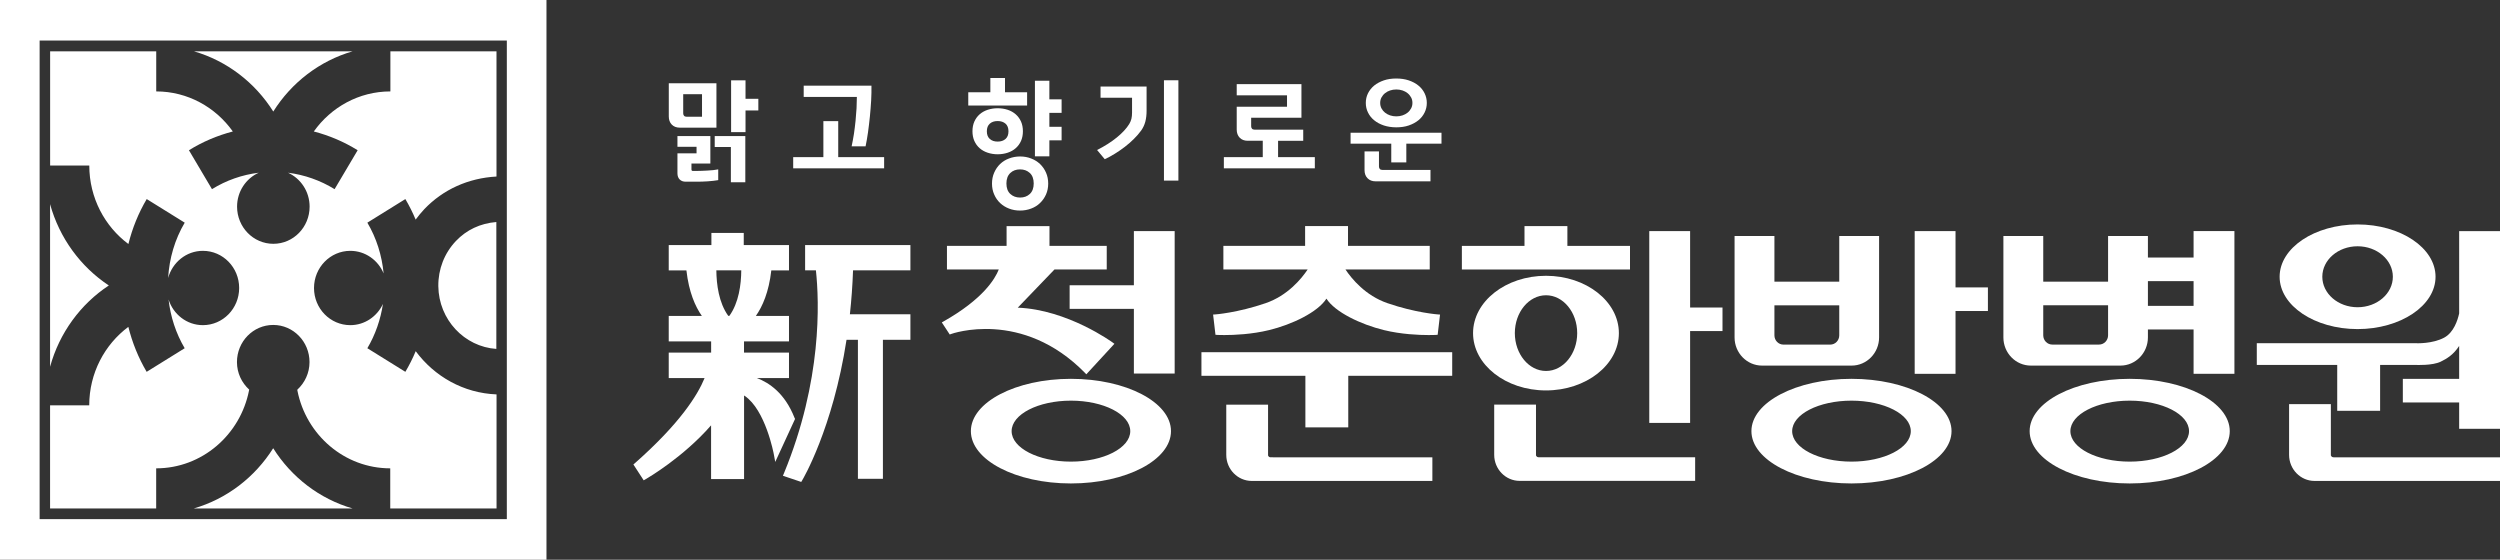 <svg width="134" height="30" viewBox="0 0 134 30" fill="none" xmlns="http://www.w3.org/2000/svg">
<rect x="0" y="0" width="134" height="30" fill="#333333" stroke="none"/>
<g id="logo">
<path fill-rule="evenodd" clip-rule="evenodd" d="M0 0H29.291V30H0V0ZM27.166 2.173V27.827H2.124V2.173H27.166ZM26.604 18.702V11.9C25.737 11.972 25.003 12.324 24.44 12.915C23.818 13.569 23.483 14.431 23.494 15.341C23.517 17.133 24.889 18.585 26.604 18.702ZM14.648 5.978C15.622 4.427 17.13 3.263 18.902 2.75H10.394C12.166 3.263 13.672 4.427 14.648 5.978ZM5.833 15.301C4.322 14.301 3.185 12.759 2.684 10.943V19.659C3.182 17.843 4.319 16.298 5.833 15.301ZM14.643 24.025C13.666 25.576 12.161 26.74 10.388 27.253H18.897C17.124 26.74 15.619 25.576 14.643 24.025ZM20.917 25.103V27.253H26.615V21.14C24.848 21.071 23.286 20.181 22.282 18.823C22.124 19.204 21.938 19.573 21.727 19.93L19.69 18.665C20.121 17.936 20.399 17.128 20.526 16.29C20.214 16.961 19.55 17.428 18.776 17.428C17.701 17.428 16.831 16.538 16.831 15.437C16.831 14.336 17.704 13.445 18.776 13.445C19.578 13.445 20.267 13.944 20.562 14.656C20.47 13.693 20.18 12.762 19.69 11.935L21.727 10.67C21.936 11.024 22.121 11.393 22.279 11.771C22.422 11.578 22.574 11.39 22.743 11.211C23.748 10.157 25.098 9.546 26.612 9.462V2.75H20.925V4.9C19.24 4.9 17.743 5.747 16.82 7.047C17.645 7.263 18.438 7.597 19.17 8.053L17.934 10.139C17.169 9.667 16.319 9.37 15.436 9.257C16.117 9.566 16.595 10.263 16.595 11.076C16.595 12.177 15.726 13.068 14.651 13.068C13.576 13.068 12.707 12.174 12.707 11.076C12.707 10.263 13.185 9.566 13.869 9.257C12.982 9.367 12.127 9.664 11.362 10.139L10.127 8.053C10.861 7.597 11.654 7.263 12.479 7.047C11.556 5.747 10.059 4.9 8.374 4.9V2.75H2.687V8.874H4.786C4.786 10.601 5.613 12.134 6.882 13.079C7.093 12.232 7.42 11.422 7.864 10.67L9.901 11.935C9.37 12.831 9.074 13.851 9.012 14.901C9.243 14.062 9.986 13.445 10.875 13.445C11.95 13.445 12.819 14.336 12.819 15.437C12.819 16.538 11.947 17.428 10.875 17.428C10.011 17.428 9.288 16.849 9.035 16.053C9.139 16.976 9.429 17.869 9.899 18.665L7.861 19.93C7.417 19.178 7.09 18.365 6.879 17.52C5.61 18.466 4.783 19.999 4.783 21.725H2.684V27.253H8.371V25.103C10.827 25.103 12.881 23.305 13.348 20.927L13.357 20.884C12.96 20.521 12.701 19.999 12.701 19.408C12.701 18.307 13.57 17.417 14.645 17.417C15.72 17.417 16.59 18.31 16.59 19.408C16.59 19.999 16.331 20.524 15.937 20.887V20.91C15.94 20.921 15.942 20.93 15.942 20.942C16.412 23.314 18.463 25.103 20.917 25.103Z" fill="white"/>
<path d="M114.152 20.305C111.195 20.305 108.789 21.561 108.789 23.109C108.789 24.657 111.195 25.913 114.152 25.913C117.109 25.913 119.515 24.657 119.515 23.109C119.515 21.561 117.109 20.305 114.152 20.305ZM117.332 23.109C117.332 24.011 115.905 24.743 114.152 24.743C112.399 24.743 110.973 24.011 110.973 23.109C110.973 22.207 112.399 21.475 114.152 21.475C115.905 21.475 117.332 22.207 117.332 23.109Z" fill="white"/>
<path d="M117.576 13.803H115.128V12.65H112.993V15.097H109.518V12.65H107.382V18.088C107.382 18.918 108.041 19.596 108.854 19.596H113.657C114.467 19.596 115.128 18.918 115.128 18.088V17.659H117.576V20.034H119.765V12.384H117.576V13.803ZM117.576 16.393H115.128V15.068H117.576V16.393ZM112.993 16.362V17.973C112.993 18.247 112.776 18.469 112.509 18.469H110.002C109.735 18.469 109.518 18.247 109.518 17.973V16.362H112.993Z" fill="white"/>
<path d="M99.24 20.305C96.282 20.305 93.876 21.561 93.876 23.109C93.876 24.657 96.282 25.913 99.24 25.913C102.197 25.913 104.602 24.657 104.602 23.109C104.602 21.561 102.197 20.305 99.24 20.305ZM99.24 24.743C97.487 24.743 96.06 24.011 96.06 23.109C96.06 22.207 97.487 21.475 99.24 21.475C100.992 21.475 102.419 22.207 102.419 23.109C102.419 24.011 100.992 24.743 99.24 24.743Z" fill="white"/>
<path d="M104.816 15.405V12.387H102.627V20.037H104.816V16.67H106.552V15.405H104.816Z" fill="white"/>
<path d="M99.248 19.596C100.058 19.596 100.719 18.918 100.719 18.088V12.65H98.584V15.097H95.109V12.65H92.973V18.088C92.973 18.918 93.635 19.596 94.445 19.596H99.248ZM95.109 17.976V16.365H98.584V17.976C98.584 18.25 98.367 18.471 98.1 18.471H95.593C95.326 18.471 95.109 18.25 95.109 17.976Z" fill="white"/>
<path d="M65.219 17.95C65.219 17.95 65.376 17.959 65.627 17.959C66.147 17.959 67.093 17.921 68.024 17.693C69.254 17.394 70.63 16.736 71.097 16.007C71.553 16.728 72.94 17.391 74.178 17.693C75.109 17.921 76.055 17.959 76.575 17.959C76.826 17.959 76.98 17.95 76.983 17.95L77.059 17.944L77.186 16.86L77.09 16.855C77.09 16.855 75.877 16.771 74.366 16.249C73.187 15.843 72.453 14.947 72.115 14.442H76.634V13.177H72.253V12.116H69.954V13.177H65.573V14.442H70.092C69.755 14.947 69.017 15.843 67.841 16.249C66.33 16.768 65.132 16.855 65.118 16.855L65.022 16.86L65.149 17.944L65.225 17.95H65.219Z" fill="white"/>
<path d="M64.397 18.878V20.143H69.969V22.907H72.267V20.143H77.838V18.878H64.397Z" fill="white"/>
<path d="M68.227 24.51H68.131C68.069 24.518 68.027 24.498 67.996 24.463C67.985 24.449 67.976 24.432 67.968 24.414V21.691H65.728V24.38C65.728 25.152 66.342 25.778 67.093 25.778H76.775V24.512H68.227V24.51Z" fill="white"/>
<path d="M86.772 17.855C86.772 16.16 85.019 14.782 82.864 14.782C80.708 14.782 78.956 16.16 78.956 17.855C78.956 19.549 80.708 20.927 82.864 20.927C85.019 20.927 86.772 19.549 86.772 17.855ZM84.538 17.855C84.538 18.973 83.787 19.884 82.867 19.884C81.946 19.884 81.195 18.973 81.195 17.855C81.195 16.736 81.946 15.826 82.867 15.826C83.787 15.826 84.538 16.736 84.538 17.855Z" fill="white"/>
<path d="M87.368 13.18H84.012V12.119H81.713V13.18H78.356V14.445H87.368V13.18Z" fill="white"/>
<path d="M90.59 16.483V12.387H88.401V22.668H90.59V17.745H92.326V16.483H90.59Z" fill="white"/>
<path d="M82.329 24.414V21.688H80.089V24.377C80.089 25.149 80.703 25.775 81.454 25.775H90.86V24.51H82.492C82.413 24.512 82.36 24.484 82.329 24.412" fill="white"/>
<path d="M57.402 20.305C54.445 20.305 52.039 21.561 52.039 23.109C52.039 24.657 54.445 25.913 57.402 25.913C60.36 25.913 62.765 24.657 62.765 23.109C62.765 21.561 60.36 20.305 57.402 20.305ZM60.582 23.109C60.582 24.011 59.155 24.743 57.402 24.743C55.65 24.743 54.223 24.011 54.223 23.109C54.223 22.207 55.65 21.475 57.402 21.475C59.155 21.475 60.582 22.207 60.582 23.109Z" fill="white"/>
<path d="M60.776 12.387V15.29H57.332V16.555H60.776V20.022H62.962V12.387H60.776Z" fill="white"/>
<path d="M58.159 19.993L58.227 20.062L59.732 18.428L59.648 18.365C59.623 18.348 57.231 16.598 54.552 16.491L56.519 14.445H59.321V13.18H56.252V12.119H53.953V13.18H50.757V14.445H53.534C53.334 14.955 52.681 16.039 50.568 17.232L50.481 17.281L50.906 17.93L50.973 17.904C51.01 17.889 54.78 16.543 58.159 19.99" fill="white"/>
<path d="M126.366 17.639C128.671 17.639 130.545 16.382 130.545 14.834C130.545 13.287 128.671 12.03 126.366 12.03C124.062 12.03 122.188 13.287 122.188 14.834C122.188 16.382 124.062 17.639 126.366 17.639ZM124.476 14.834C124.476 13.932 125.323 13.2 126.366 13.2C127.41 13.2 128.257 13.932 128.257 14.834C128.257 15.736 127.41 16.468 126.366 16.468C125.323 16.468 124.476 15.736 124.476 14.834Z" fill="white"/>
<path d="M131.811 12.387V16.797C131.732 17.166 131.518 17.823 131.009 18.097C130.368 18.44 129.512 18.397 129.504 18.397H120.964V19.561H125.275V22.019H127.574V19.561H129.495C129.532 19.561 130.379 19.601 130.823 19.385C131.153 19.227 131.516 19.002 131.811 18.541V20.307H128.792V21.573H131.811V22.985H134V12.387H131.811Z" fill="white"/>
<path d="M124.934 24.414V21.662H122.695V24.38C122.695 25.152 123.308 25.778 124.059 25.778H134V24.512H125.1C125.021 24.515 124.968 24.486 124.937 24.414" fill="white"/>
<path d="M42.588 22.4C42.071 21.074 41.221 20.509 40.568 20.264H42.29V18.898H39.879V18.299H42.29V16.933H40.515C40.869 16.428 41.21 15.659 41.342 14.494H42.29V13.137H39.865V12.485H38.131V13.137H35.844V14.494H36.792C36.924 15.659 37.265 16.428 37.619 16.933H35.844V18.299H38.117V18.898H35.844V20.264H37.766C37.391 21.181 36.443 22.697 34.043 24.815L33.95 24.896L34.502 25.746L34.611 25.683C34.735 25.61 36.618 24.512 38.114 22.798V25.677H39.882V21.201C39.882 21.201 39.901 21.209 39.91 21.215C41.032 21.968 41.468 24.308 41.474 24.334L41.553 24.76L42.614 22.457L42.591 22.4H42.588ZM38.399 14.491H39.732C39.727 15.246 39.6 16.229 39.094 16.93H39.035C38.528 16.229 38.404 15.246 38.396 14.491" fill="white"/>
<path d="M48.798 14.491V13.134H43.154V14.491H43.733C43.916 16.189 44.068 20.397 42.023 25.36L41.964 25.501L42.946 25.832L43.002 25.737C43.019 25.711 44.637 22.991 45.374 18.212H45.984V25.665H47.324V18.212H48.798V16.846H45.554C45.638 16.076 45.695 15.287 45.723 14.491H48.801H48.798Z" fill="white"/>
<path d="M38.401 6.842H36.432C36.257 6.842 36.114 6.787 36.007 6.678C35.9 6.568 35.847 6.421 35.847 6.243V4.462H38.401V6.845V6.842ZM36.311 8.217H37.335V7.868H36.311V7.292H38.075V8.767H37.062V9.079C37.062 9.133 37.085 9.162 37.133 9.162H37.349C37.428 9.162 37.515 9.162 37.617 9.156C37.715 9.154 37.816 9.148 37.92 9.142C38.024 9.136 38.126 9.128 38.224 9.119C38.323 9.107 38.416 9.096 38.497 9.079V9.655C38.334 9.684 38.148 9.704 37.94 9.719C37.732 9.733 37.535 9.739 37.349 9.739H36.753C36.615 9.739 36.508 9.698 36.429 9.618C36.35 9.537 36.311 9.427 36.311 9.289V8.214V8.217ZM37.628 6.254V5.049H36.62V6.076C36.62 6.127 36.635 6.171 36.665 6.205C36.694 6.24 36.739 6.257 36.798 6.257H37.63L37.628 6.254ZM39.949 9.77H39.175V7.88H38.309V7.292H39.949V9.77ZM39.96 5.294H40.647V5.92H39.96V7.084H39.187V4.306H39.96V5.297V5.294Z" fill="white"/>
<path d="M47.389 9.021H42.515V8.422H44.133V6.491H44.929V8.422H47.389V9.021ZM43.078 5.191V4.591H46.71C46.713 4.839 46.71 5.104 46.694 5.39C46.677 5.675 46.654 5.96 46.626 6.248C46.598 6.537 46.561 6.819 46.525 7.093C46.485 7.367 46.443 7.617 46.395 7.845H45.647C45.692 7.635 45.734 7.41 45.771 7.176C45.804 6.943 45.835 6.71 45.858 6.476C45.88 6.243 45.897 6.018 45.911 5.802C45.922 5.583 45.928 5.381 45.928 5.194H43.081L43.078 5.191Z" fill="white"/>
<path d="M51.899 5.658V4.946H53.083V4.182H53.868V4.946H55.053V5.658H51.899ZM53.474 5.802C53.666 5.802 53.846 5.831 54.012 5.885C54.178 5.94 54.321 6.021 54.442 6.127C54.563 6.234 54.659 6.364 54.727 6.516C54.794 6.669 54.828 6.842 54.828 7.035C54.828 7.228 54.794 7.401 54.727 7.554C54.659 7.707 54.563 7.836 54.442 7.943C54.321 8.05 54.178 8.13 54.012 8.185C53.846 8.24 53.669 8.269 53.474 8.269C53.28 8.269 53.106 8.24 52.94 8.185C52.774 8.13 52.63 8.05 52.509 7.943C52.388 7.836 52.293 7.707 52.225 7.554C52.158 7.401 52.124 7.228 52.124 7.035C52.124 6.842 52.158 6.669 52.225 6.516C52.293 6.364 52.388 6.234 52.509 6.127C52.63 6.021 52.774 5.94 52.94 5.885C53.106 5.831 53.286 5.802 53.474 5.802ZM53.474 7.589C53.649 7.589 53.79 7.543 53.897 7.447C54.004 7.352 54.054 7.217 54.054 7.038C54.054 6.859 54.001 6.721 53.897 6.629C53.792 6.537 53.649 6.488 53.474 6.488C53.3 6.488 53.159 6.534 53.053 6.629C52.946 6.724 52.895 6.859 52.895 7.038C52.895 7.217 52.948 7.355 53.053 7.447C53.159 7.543 53.297 7.589 53.474 7.589ZM54.676 8.387C54.887 8.387 55.084 8.422 55.267 8.494C55.45 8.563 55.61 8.664 55.745 8.79C55.88 8.92 55.987 9.073 56.066 9.252C56.145 9.43 56.184 9.626 56.184 9.84C56.184 10.053 56.145 10.246 56.066 10.425C55.987 10.6 55.88 10.753 55.745 10.883C55.61 11.013 55.453 11.111 55.267 11.18C55.084 11.249 54.887 11.286 54.676 11.286C54.465 11.286 54.268 11.252 54.085 11.18C53.902 11.111 53.742 11.01 53.607 10.883C53.472 10.756 53.365 10.603 53.289 10.425C53.21 10.249 53.171 10.053 53.171 9.84C53.171 9.626 53.21 9.43 53.289 9.252C53.368 9.073 53.472 8.92 53.607 8.79C53.742 8.661 53.899 8.563 54.085 8.494C54.268 8.424 54.465 8.387 54.676 8.387ZM54.676 10.589C54.887 10.589 55.061 10.525 55.199 10.396C55.337 10.266 55.407 10.079 55.407 9.834C55.407 9.589 55.337 9.399 55.199 9.272C55.061 9.145 54.887 9.079 54.676 9.079C54.465 9.079 54.291 9.142 54.153 9.272C54.015 9.401 53.944 9.589 53.944 9.834C53.944 10.079 54.015 10.269 54.153 10.396C54.291 10.523 54.465 10.589 54.676 10.589ZM56.246 8.381H55.472V4.329H56.246V5.323H56.902V6.05H56.246V6.796H56.902V7.522H56.246V8.381Z" fill="white"/>
<path d="M58.989 5.24V4.64H61.457V5.937C61.457 6.156 61.434 6.352 61.389 6.522C61.344 6.692 61.271 6.848 61.17 6.992C61.057 7.148 60.925 7.3 60.776 7.447C60.627 7.594 60.467 7.736 60.295 7.868C60.123 8.001 59.946 8.122 59.76 8.237C59.577 8.352 59.395 8.45 59.215 8.534L58.804 8.041C59.206 7.836 59.558 7.615 59.856 7.372C60.154 7.13 60.379 6.888 60.526 6.649C60.579 6.563 60.618 6.467 60.644 6.369C60.666 6.271 60.678 6.162 60.678 6.041V5.237H58.984L58.989 5.24ZM63.162 9.681H62.388V4.303H63.162V9.681Z" fill="white"/>
<path d="M70.472 9.021H65.599V8.422H67.684V7.545H66.873C66.699 7.545 66.555 7.491 66.448 7.381C66.342 7.272 66.288 7.125 66.288 6.946V5.721H68.984V5.11H66.288V4.511H69.757V6.312H67.062V6.767C67.062 6.819 67.076 6.862 67.107 6.897C67.135 6.931 67.18 6.949 67.239 6.949H69.853V7.548H68.505V8.424H70.475V9.024L70.472 9.021Z" fill="white"/>
<path d="M77.267 7.701H75.379V8.704H74.572V7.701H72.391V7.113H77.264V7.701H77.267ZM73.725 9.719C73.55 9.719 73.407 9.664 73.3 9.554C73.193 9.445 73.139 9.301 73.139 9.119V8.116H73.913V8.926C73.913 8.978 73.927 9.021 73.958 9.056C73.986 9.09 74.031 9.107 74.091 9.107H76.674V9.719H73.725ZM74.842 4.208C75.089 4.208 75.312 4.242 75.511 4.309C75.714 4.378 75.886 4.47 76.026 4.585C76.17 4.701 76.28 4.839 76.358 5C76.437 5.162 76.477 5.332 76.477 5.516C76.477 5.701 76.437 5.874 76.358 6.032C76.28 6.191 76.17 6.332 76.026 6.447C75.883 6.563 75.711 6.655 75.511 6.724C75.312 6.793 75.087 6.825 74.842 6.825C74.597 6.825 74.372 6.79 74.172 6.724C73.97 6.655 73.798 6.565 73.657 6.447C73.514 6.332 73.404 6.194 73.325 6.032C73.246 5.874 73.207 5.701 73.207 5.516C73.207 5.332 73.246 5.159 73.325 5C73.404 4.842 73.514 4.704 73.657 4.585C73.801 4.47 73.972 4.378 74.172 4.309C74.372 4.24 74.597 4.208 74.842 4.208ZM74.842 6.237C74.96 6.237 75.07 6.22 75.174 6.185C75.278 6.15 75.368 6.101 75.447 6.038C75.526 5.975 75.587 5.897 75.635 5.81C75.683 5.721 75.706 5.623 75.706 5.516C75.706 5.41 75.683 5.309 75.635 5.222C75.587 5.136 75.526 5.058 75.447 4.995C75.368 4.931 75.278 4.882 75.174 4.848C75.07 4.813 74.96 4.796 74.842 4.796C74.724 4.796 74.614 4.813 74.51 4.848C74.406 4.882 74.316 4.931 74.237 4.995C74.158 5.058 74.096 5.136 74.048 5.222C74.001 5.309 73.978 5.41 73.978 5.516C73.978 5.623 74.001 5.721 74.048 5.81C74.096 5.9 74.158 5.975 74.237 6.038C74.316 6.101 74.406 6.15 74.51 6.185C74.614 6.22 74.724 6.237 74.842 6.237Z" fill="white"/>
</g>
</svg>
